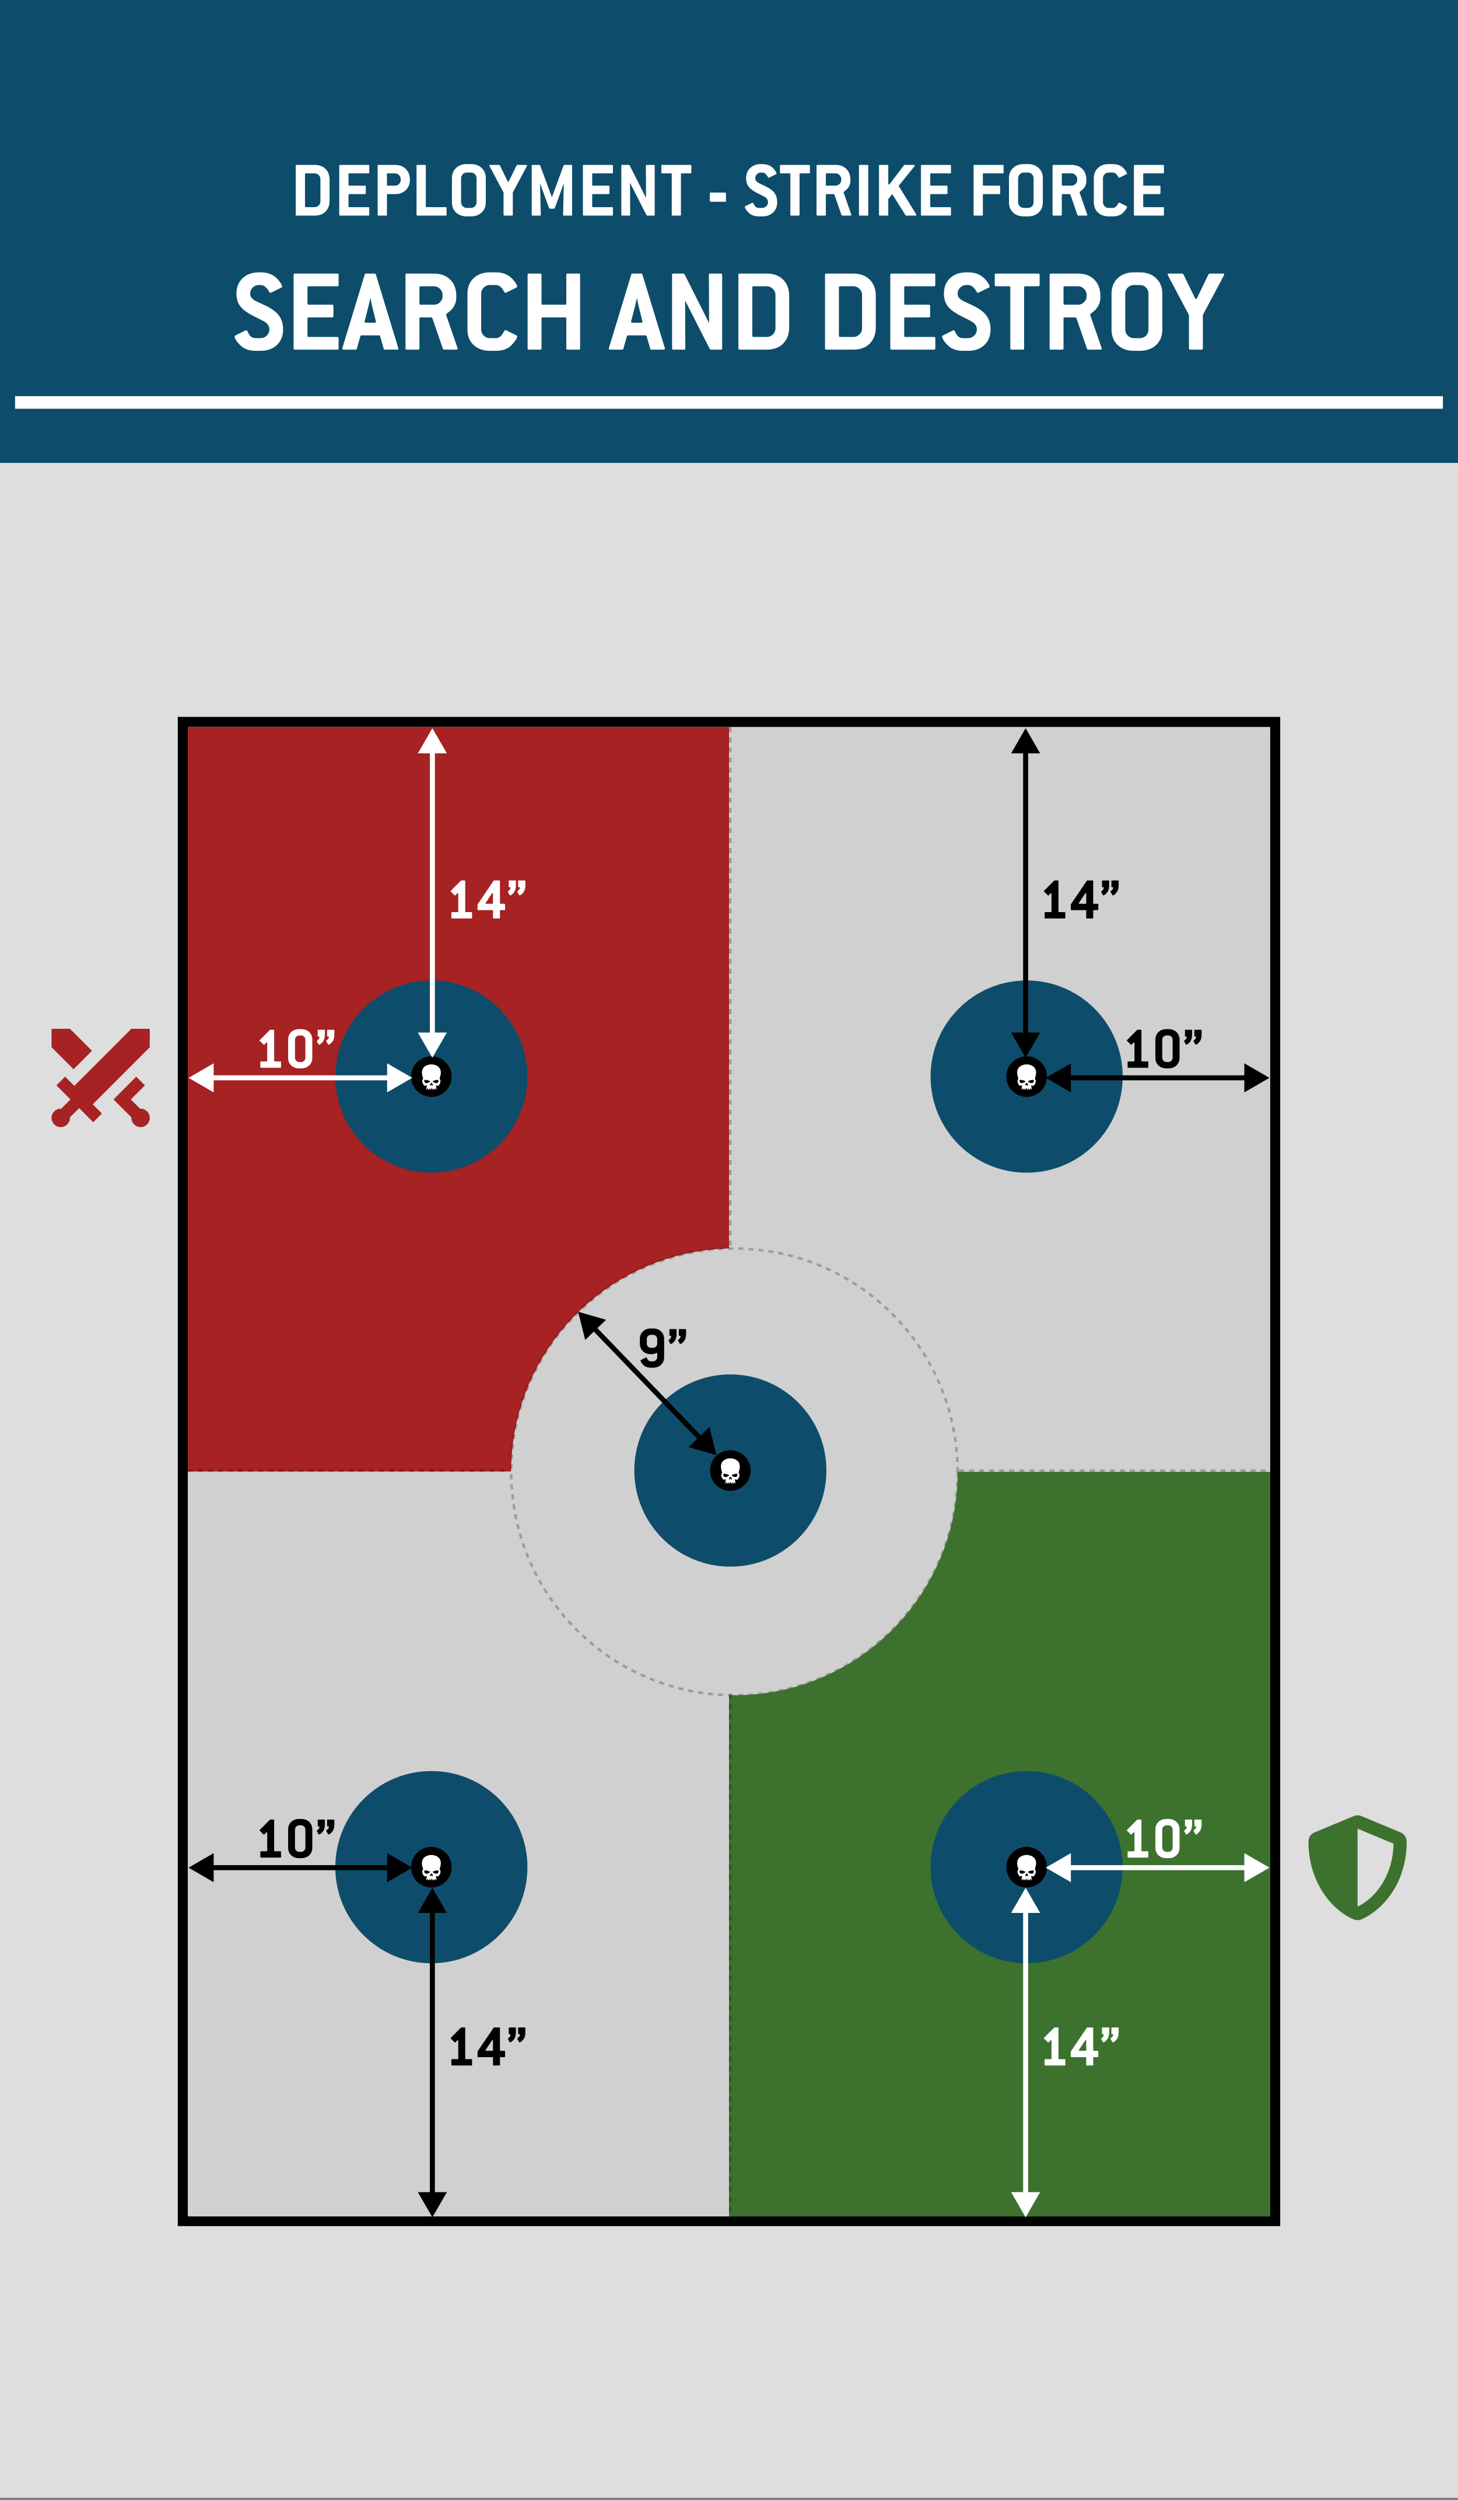 <svg width="580" height="994" viewBox="0 0 580 994" fill="none" xmlns="http://www.w3.org/2000/svg">
<rect x="0" y="0" width="580" height="994" fill="#808080" stroke="none"/>
<rect y="184" width="580" height="809" fill="#DEDEDE"/>
<g clip-path="url(#clip0_2092_4787)">
<rect width="580" height="184" fill="#0D4D6B"/>
<path d="M102.984 113.312C102.016 113.312 101.195 113.648 100.523 114.32C99.852 114.992 99.516 115.812 99.516 116.781C99.516 117.766 100.031 118.594 101.062 119.266C101.406 119.531 102.75 120.188 105.094 121.234C107.75 122.453 109.648 123.781 110.789 125.219C112.008 126.766 112.617 128.688 112.617 130.984C112.617 133.547 111.797 135.602 110.156 137.148C108.531 138.695 106.375 139.469 103.688 139.469H101.766C99.078 139.469 97 138.719 95.531 137.219C94.062 135.719 93.328 134.555 93.328 133.727C93.328 133.602 93.422 133.484 93.609 133.375L97.781 131.312C97.859 131.281 97.945 131.266 98.039 131.266C98.164 131.266 98.469 131.75 98.953 132.719C99.516 133.859 100.453 134.43 101.766 134.43H103.688C104.625 134.43 105.438 134.094 106.125 133.422C106.812 132.75 107.156 131.938 107.156 130.984C107.156 129.891 106.688 128.977 105.75 128.242C105.219 127.836 103.977 127.164 102.023 126.227C99.164 124.852 97.18 123.555 96.07 122.336C94.727 120.867 94.055 119.016 94.055 116.781C94.055 114.219 94.867 112.164 96.492 110.617C98.133 109.055 100.297 108.273 102.984 108.273H103.688C105.875 108.273 107.703 108.805 109.172 109.867C110 110.477 110.75 111.258 111.422 112.211C111.969 113.008 112.242 113.586 112.242 113.945C112.242 114.102 112.148 114.227 111.961 114.32L107.766 116.383C107.703 116.414 107.625 116.43 107.531 116.43C107.406 116.43 107.203 116.195 106.922 115.727C105.953 114.117 104.875 113.312 103.688 113.312H102.984ZM134.695 138.531C134.695 138.844 134.531 139 134.203 139H117.258C116.945 139 116.789 138.844 116.789 138.531V109.234C116.789 108.922 116.945 108.766 117.258 108.766H134.203C134.531 108.766 134.695 108.922 134.695 109.234V113.312C134.695 113.641 134.531 113.805 134.203 113.805H122.789C122.477 113.805 122.32 113.961 122.32 114.273V120.672C122.32 120.984 122.477 121.141 122.789 121.141H132.141C132.469 121.141 132.633 121.305 132.633 121.633V125.711C132.633 126.023 132.469 126.18 132.141 126.18H122.789C122.477 126.18 122.32 126.344 122.32 126.672V133.469C122.32 133.797 122.477 133.961 122.789 133.961H134.203C134.531 133.961 134.695 134.117 134.695 134.43V138.531ZM158.438 138.367C158.438 138.305 158.453 138.375 158.484 138.578C158.484 138.859 158.312 139 157.969 139H153.117C152.867 139 152.711 138.891 152.648 138.672L151.195 133.633C151.133 133.43 150.977 133.328 150.727 133.328H143.859C143.594 133.328 143.43 133.43 143.367 133.633L141.938 138.672C141.875 138.891 141.711 139 141.445 139H136.664C136.305 139 136.125 138.859 136.125 138.578C136.172 138.406 136.195 138.336 136.195 138.367L145.102 109.094C145.164 108.875 145.32 108.766 145.57 108.766H149.039C149.289 108.766 149.445 108.875 149.508 109.094L158.438 138.367ZM149.508 127.68L147.938 121.328C147.875 121.141 147.695 120.266 147.398 118.703H147.258C147.133 119.281 146.945 120.156 146.695 121.328L145.055 127.68C145.055 127.711 145.055 127.742 145.055 127.773C145.023 127.805 145.008 127.836 145.008 127.867C145.008 128.148 145.18 128.289 145.523 128.289H149.039C149.383 128.289 149.555 128.148 149.555 127.867C149.555 127.836 149.555 127.805 149.555 127.773C149.523 127.742 149.508 127.711 149.508 127.68ZM182.016 138.367C182.047 138.43 182.062 138.516 182.062 138.625C182.062 138.875 181.898 139 181.57 139H176.625C176.469 139 176.328 138.891 176.203 138.672L171.984 126.461L171.586 126.18H167.32C167.008 126.18 166.852 126.344 166.852 126.672V138.531C166.852 138.844 166.688 139 166.359 139H161.789C161.477 139 161.32 138.844 161.32 138.531V109.234C161.32 108.922 161.477 108.766 161.789 108.766H172.594C175.344 108.766 177.516 109.57 179.109 111.18C180.719 112.773 181.523 114.945 181.523 117.695V118.164C181.523 120.148 180.82 121.859 179.414 123.297C179.195 123.531 178.766 123.883 178.125 124.352C177.672 124.711 177.445 124.969 177.445 125.125V125.172L182.016 138.367ZM176.062 117.695V117.25C176.062 116.328 175.719 115.523 175.031 114.836C174.344 114.148 173.531 113.805 172.594 113.805H167.32C167.008 113.805 166.852 113.961 166.852 114.273V120.672C166.852 120.984 167.008 121.141 167.32 121.141H172.594C173.531 121.141 174.344 120.805 175.031 120.133C175.719 119.461 176.062 118.648 176.062 117.695ZM205.43 133.328C205.633 133.422 205.734 133.555 205.734 133.727C205.734 134.492 204.961 135.672 203.414 137.266C201.977 138.734 199.914 139.469 197.227 139.469H194.883C192.195 139.469 190.031 138.695 188.391 137.148C186.766 135.602 185.953 133.547 185.953 130.984V116.781C185.953 114.219 186.766 112.164 188.391 110.617C190.031 109.055 192.195 108.273 194.883 108.273H197.227C199.414 108.273 201.227 108.805 202.664 109.867C203.523 110.508 204.273 111.289 204.914 112.211C205.461 113.008 205.734 113.586 205.734 113.945C205.734 114.102 205.633 114.227 205.43 114.32L201.258 116.383C201.195 116.414 201.117 116.43 201.023 116.43C200.867 116.43 200.641 116.164 200.344 115.633C199.516 114.086 198.477 113.312 197.227 113.312H194.883C193.914 113.312 193.094 113.648 192.422 114.32C191.75 114.992 191.414 115.812 191.414 116.781V130.984C191.414 131.938 191.75 132.75 192.422 133.422C193.094 134.094 193.914 134.43 194.883 134.43H197.227C198.477 134.43 199.5 133.664 200.297 132.133C200.625 131.523 200.867 131.219 201.023 131.219C201.117 131.219 201.195 131.234 201.258 131.266L205.43 133.328ZM230.766 138.531C230.766 138.844 230.602 139 230.273 139H225.773C225.445 139 225.281 138.844 225.281 138.531V126.672C225.281 126.344 225.125 126.18 224.812 126.18H215.883C215.57 126.18 215.414 126.344 215.414 126.672V138.531C215.414 138.844 215.25 139 214.922 139H210.352C210.039 139 209.883 138.844 209.883 138.531V109.234C209.883 108.922 210.039 108.766 210.352 108.766H214.922C215.25 108.766 215.414 108.922 215.414 109.234V120.672C215.414 120.984 215.57 121.141 215.883 121.141H224.812C225.125 121.141 225.281 120.984 225.281 120.672V109.234C225.281 108.922 225.445 108.766 225.773 108.766H230.273C230.602 108.766 230.766 108.922 230.766 109.234V138.531ZM264.469 138.367C264.469 138.305 264.484 138.375 264.516 138.578C264.516 138.859 264.344 139 264 139H259.148C258.898 139 258.742 138.891 258.68 138.672L257.227 133.633C257.164 133.43 257.008 133.328 256.758 133.328H249.891C249.625 133.328 249.461 133.43 249.398 133.633L247.969 138.672C247.906 138.891 247.742 139 247.477 139H242.695C242.336 139 242.156 138.859 242.156 138.578C242.203 138.406 242.227 138.336 242.227 138.367L251.133 109.094C251.195 108.875 251.352 108.766 251.602 108.766H255.07C255.32 108.766 255.477 108.875 255.539 109.094L264.469 138.367ZM255.539 127.68L253.969 121.328C253.906 121.141 253.727 120.266 253.43 118.703H253.289C253.164 119.281 252.977 120.156 252.727 121.328L251.086 127.68C251.086 127.711 251.086 127.742 251.086 127.773C251.055 127.805 251.039 127.836 251.039 127.867C251.039 128.148 251.211 128.289 251.555 128.289H255.07C255.414 128.289 255.586 128.148 255.586 127.867C255.586 127.836 255.586 127.805 255.586 127.773C255.555 127.742 255.539 127.711 255.539 127.68ZM287.273 138.531C287.273 138.844 287.109 139 286.781 139H282.797L282.375 138.766L272.531 119.453L272.625 138.531C272.625 138.844 272.516 139 272.297 139H267.82C267.508 139 267.352 138.844 267.352 138.531V109.234C267.352 108.922 267.508 108.766 267.82 108.766H271.875L272.297 109L282.094 128.477L282 109.234C282 108.922 282.125 108.766 282.375 108.766H286.781C287.109 108.766 287.273 108.922 287.273 109.234V138.531ZM313.945 130.07C313.945 132.789 313.141 134.961 311.531 136.586C309.938 138.195 307.766 139 305.016 139H294.211C293.898 139 293.742 138.844 293.742 138.531V109.234C293.742 108.922 293.898 108.766 294.211 108.766H305.016C307.766 108.766 309.938 109.57 311.531 111.18C313.141 112.773 313.945 114.945 313.945 117.695V130.07ZM308.484 130.516V117.25C308.484 116.328 308.141 115.523 307.453 114.836C306.766 114.148 305.953 113.805 305.016 113.805H299.742C299.43 113.805 299.273 113.961 299.273 114.273V133.469C299.273 133.797 299.43 133.961 299.742 133.961H305.016C305.984 133.961 306.805 133.625 307.477 132.953C308.148 132.281 308.484 131.469 308.484 130.516ZM348.398 130.07C348.398 132.789 347.594 134.961 345.984 136.586C344.391 138.195 342.219 139 339.469 139H328.664C328.352 139 328.195 138.844 328.195 138.531V109.234C328.195 108.922 328.352 108.766 328.664 108.766H339.469C342.219 108.766 344.391 109.57 345.984 111.18C347.594 112.773 348.398 114.945 348.398 117.695V130.07ZM342.938 130.516V117.25C342.938 116.328 342.594 115.523 341.906 114.836C341.219 114.148 340.406 113.805 339.469 113.805H334.195C333.883 113.805 333.727 113.961 333.727 114.273V133.469C333.727 133.797 333.883 133.961 334.195 133.961H339.469C340.438 133.961 341.258 133.625 341.93 132.953C342.602 132.281 342.938 131.469 342.938 130.516ZM372.07 138.531C372.07 138.844 371.906 139 371.578 139H354.633C354.32 139 354.164 138.844 354.164 138.531V109.234C354.164 108.922 354.32 108.766 354.633 108.766H371.578C371.906 108.766 372.07 108.922 372.07 109.234V113.312C372.07 113.641 371.906 113.805 371.578 113.805H360.164C359.852 113.805 359.695 113.961 359.695 114.273V120.672C359.695 120.984 359.852 121.141 360.164 121.141H369.516C369.844 121.141 370.008 121.305 370.008 121.633V125.711C370.008 126.023 369.844 126.18 369.516 126.18H360.164C359.852 126.18 359.695 126.344 359.695 126.672V133.469C359.695 133.797 359.852 133.961 360.164 133.961H371.578C371.906 133.961 372.07 134.117 372.07 134.43V138.531ZM384.422 113.312C383.453 113.312 382.633 113.648 381.961 114.32C381.289 114.992 380.953 115.812 380.953 116.781C380.953 117.766 381.469 118.594 382.5 119.266C382.844 119.531 384.188 120.188 386.531 121.234C389.188 122.453 391.086 123.781 392.227 125.219C393.445 126.766 394.055 128.688 394.055 130.984C394.055 133.547 393.234 135.602 391.594 137.148C389.969 138.695 387.812 139.469 385.125 139.469H383.203C380.516 139.469 378.438 138.719 376.969 137.219C375.5 135.719 374.766 134.555 374.766 133.727C374.766 133.602 374.859 133.484 375.047 133.375L379.219 131.312C379.297 131.281 379.383 131.266 379.477 131.266C379.602 131.266 379.906 131.75 380.391 132.719C380.953 133.859 381.891 134.43 383.203 134.43H385.125C386.062 134.43 386.875 134.094 387.562 133.422C388.25 132.75 388.594 131.938 388.594 130.984C388.594 129.891 388.125 128.977 387.188 128.242C386.656 127.836 385.414 127.164 383.461 126.227C380.602 124.852 378.617 123.555 377.508 122.336C376.164 120.867 375.492 119.016 375.492 116.781C375.492 114.219 376.305 112.164 377.93 110.617C379.57 109.055 381.734 108.273 384.422 108.273H385.125C387.312 108.273 389.141 108.805 390.609 109.867C391.438 110.477 392.188 111.258 392.859 112.211C393.406 113.008 393.68 113.586 393.68 113.945C393.68 114.102 393.586 114.227 393.398 114.32L389.203 116.383C389.141 116.414 389.062 116.43 388.969 116.43C388.844 116.43 388.641 116.195 388.359 115.727C387.391 114.117 386.312 113.312 385.125 113.312H384.422ZM413.578 113.312C413.578 113.641 413.414 113.805 413.086 113.805H407.859C407.547 113.805 407.391 113.961 407.391 114.273V138.531C407.391 138.844 407.227 139 406.898 139H402.398C402.07 139 401.906 138.844 401.906 138.531V114.273C401.906 113.961 401.75 113.805 401.438 113.805H396.188C395.875 113.805 395.719 113.641 395.719 113.312V109.234C395.719 108.922 395.875 108.766 396.188 108.766H413.086C413.414 108.766 413.578 108.922 413.578 109.234V113.312ZM438.234 138.367C438.266 138.43 438.281 138.516 438.281 138.625C438.281 138.875 438.117 139 437.789 139H432.844C432.688 139 432.547 138.891 432.422 138.672L428.203 126.461L427.805 126.18H423.539C423.227 126.18 423.07 126.344 423.07 126.672V138.531C423.07 138.844 422.906 139 422.578 139H418.008C417.695 139 417.539 138.844 417.539 138.531V109.234C417.539 108.922 417.695 108.766 418.008 108.766H428.812C431.562 108.766 433.734 109.57 435.328 111.18C436.938 112.773 437.742 114.945 437.742 117.695V118.164C437.742 120.148 437.039 121.859 435.633 123.297C435.414 123.531 434.984 123.883 434.344 124.352C433.891 124.711 433.664 124.969 433.664 125.125V125.172L438.234 138.367ZM432.281 117.695V117.25C432.281 116.328 431.938 115.523 431.25 114.836C430.562 114.148 429.75 113.805 428.812 113.805H423.539C423.227 113.805 423.07 113.961 423.07 114.273V120.672C423.07 120.984 423.227 121.141 423.539 121.141H428.812C429.75 121.141 430.562 120.805 431.25 120.133C431.938 119.461 432.281 118.648 432.281 117.695ZM462.375 130.984C462.375 133.547 461.555 135.602 459.914 137.148C458.289 138.695 456.133 139.469 453.445 139.469H451.102C448.414 139.469 446.25 138.695 444.609 137.148C442.984 135.602 442.172 133.547 442.172 130.984V116.781C442.172 114.219 442.984 112.164 444.609 110.617C446.25 109.055 448.414 108.273 451.102 108.273H453.445C456.133 108.273 458.289 109.055 459.914 110.617C461.555 112.164 462.375 114.219 462.375 116.781V130.984ZM456.867 130.984V116.781C456.867 115.781 456.539 114.953 455.883 114.297C455.227 113.641 454.414 113.312 453.445 113.312H451.102C450.133 113.312 449.312 113.648 448.641 114.32C447.969 114.992 447.633 115.812 447.633 116.781V130.984C447.633 131.938 447.969 132.75 448.641 133.422C449.312 134.094 450.133 134.43 451.102 134.43H453.445C454.414 134.43 455.227 134.102 455.883 133.445C456.539 132.789 456.867 131.969 456.867 130.984ZM486.891 109.469L478.5 125.219V138.531C478.5 138.844 478.344 139 478.031 139H473.461C473.133 139 472.969 138.844 472.969 138.531V125.219L464.602 109.469C464.523 109.281 464.484 109.172 464.484 109.141C464.484 108.891 464.664 108.766 465.023 108.766H470.344L470.766 109.047L475.336 118.445C475.43 118.68 475.57 118.797 475.758 118.797C475.961 118.797 476.109 118.68 476.203 118.445L480.75 109.047L481.195 108.766H486.469C486.828 108.766 487.008 108.891 487.008 109.141C487.008 109.172 486.969 109.281 486.891 109.469Z" fill="white"/>
<line x1="6" y1="160.002" x2="574" y2="160.002" stroke="white" stroke-width="5"/>
<path d="M131.109 79.762C131.109 81.574 130.573 83.022 129.5 84.106C128.438 85.178 126.99 85.715 125.156 85.715H117.953C117.745 85.715 117.641 85.611 117.641 85.402V65.871C117.641 65.663 117.745 65.559 117.953 65.559H125.156C126.99 65.559 128.438 66.095 129.5 67.168C130.573 68.231 131.109 69.678 131.109 71.512V79.762ZM127.469 80.059V71.215C127.469 70.6 127.24 70.064 126.781 69.606C126.323 69.147 125.781 68.918 125.156 68.918H121.641C121.432 68.918 121.328 69.022 121.328 69.231V82.027C121.328 82.246 121.432 82.356 121.641 82.356H125.156C125.802 82.356 126.349 82.132 126.797 81.684C127.245 81.236 127.469 80.694 127.469 80.059ZM146.891 85.402C146.891 85.611 146.781 85.715 146.562 85.715H135.266C135.057 85.715 134.953 85.611 134.953 85.402V65.871C134.953 65.663 135.057 65.559 135.266 65.559H146.562C146.781 65.559 146.891 65.663 146.891 65.871V68.59C146.891 68.809 146.781 68.918 146.562 68.918H138.953C138.745 68.918 138.641 69.022 138.641 69.231V73.496C138.641 73.704 138.745 73.809 138.953 73.809H145.188C145.406 73.809 145.516 73.918 145.516 74.137V76.856C145.516 77.064 145.406 77.168 145.188 77.168H138.953C138.745 77.168 138.641 77.277 138.641 77.496V82.027C138.641 82.246 138.745 82.356 138.953 82.356H146.562C146.781 82.356 146.891 82.46 146.891 82.668V85.402ZM157.109 65.559C158.922 65.559 160.365 66.1 161.438 67.184C162.521 68.257 163.062 69.699 163.062 71.512C163.062 73.168 162.51 74.527 161.406 75.59C160.312 76.642 158.88 77.168 157.109 77.168H154.234C154.026 77.168 153.922 77.277 153.922 77.496V85.402C153.922 85.611 153.812 85.715 153.594 85.715H150.547C150.339 85.715 150.234 85.611 150.234 85.402V65.871C150.234 65.663 150.339 65.559 150.547 65.559H157.109ZM159.422 71.512V71.215C159.422 70.6 159.198 70.064 158.75 69.606C158.302 69.147 157.755 68.918 157.109 68.918H154.234C154.026 68.918 153.922 69.022 153.922 69.231V73.496C153.922 73.704 154.026 73.809 154.234 73.809H157.109C157.755 73.809 158.302 73.585 158.75 73.137C159.198 72.689 159.422 72.147 159.422 71.512ZM177.641 85.402C177.641 85.611 177.531 85.715 177.312 85.715H166.016C165.807 85.715 165.703 85.611 165.703 85.402V65.871C165.703 65.663 165.807 65.559 166.016 65.559H169.062C169.281 65.559 169.391 65.663 169.391 65.871V82.027C169.391 82.246 169.495 82.356 169.703 82.356H177.312C177.531 82.356 177.641 82.46 177.641 82.668V85.402ZM193.25 80.371C193.25 82.079 192.703 83.449 191.609 84.481C190.526 85.512 189.089 86.027 187.297 86.027H185.734C183.943 86.027 182.5 85.512 181.406 84.481C180.323 83.449 179.781 82.079 179.781 80.371V70.902C179.781 69.194 180.323 67.824 181.406 66.793C182.5 65.751 183.943 65.231 185.734 65.231H187.297C189.089 65.231 190.526 65.751 191.609 66.793C192.703 67.824 193.25 69.194 193.25 70.902V80.371ZM189.578 80.371V70.902C189.578 70.236 189.359 69.684 188.922 69.246C188.484 68.809 187.943 68.59 187.297 68.59H185.734C185.089 68.59 184.542 68.814 184.094 69.262C183.646 69.71 183.422 70.257 183.422 70.902V80.371C183.422 81.007 183.646 81.548 184.094 81.996C184.542 82.444 185.089 82.668 185.734 82.668H187.297C187.943 82.668 188.484 82.449 188.922 82.012C189.359 81.574 189.578 81.027 189.578 80.371ZM209.594 66.027L204 76.527V85.402C204 85.611 203.896 85.715 203.688 85.715H200.641C200.422 85.715 200.312 85.611 200.312 85.402V76.527L194.734 66.027C194.682 65.902 194.656 65.829 194.656 65.809C194.656 65.642 194.776 65.559 195.016 65.559H198.562L198.844 65.746L201.891 72.012C201.953 72.168 202.047 72.246 202.172 72.246C202.307 72.246 202.406 72.168 202.469 72.012L205.5 65.746L205.797 65.559H209.312C209.552 65.559 209.672 65.642 209.672 65.809C209.672 65.829 209.646 65.902 209.594 66.027ZM227.578 85.402C227.578 85.611 227.474 85.715 227.266 85.715H224.312C224.104 85.715 224 85.611 224 85.402L224.281 72.918L220.672 82.777C220.536 82.902 220.438 82.965 220.375 82.965H218.75C218.625 82.965 218.526 82.902 218.453 82.777L214.844 72.918L215.125 85.402C215.125 85.611 215.021 85.715 214.812 85.715H211.828C211.62 85.715 211.516 85.611 211.516 85.402V65.871C211.516 65.663 211.62 65.559 211.828 65.559H214.594C214.698 65.579 214.792 65.642 214.875 65.746L219.547 78.418L224.219 65.746C224.323 65.642 224.417 65.579 224.5 65.559H227.266C227.474 65.559 227.578 65.663 227.578 65.871V85.402ZM243.828 85.402C243.828 85.611 243.719 85.715 243.5 85.715H232.203C231.995 85.715 231.891 85.611 231.891 85.402V65.871C231.891 65.663 231.995 65.559 232.203 65.559H243.5C243.719 65.559 243.828 65.663 243.828 65.871V68.59C243.828 68.809 243.719 68.918 243.5 68.918H235.891C235.682 68.918 235.578 69.022 235.578 69.231V73.496C235.578 73.704 235.682 73.809 235.891 73.809H242.125C242.344 73.809 242.453 73.918 242.453 74.137V76.856C242.453 77.064 242.344 77.168 242.125 77.168H235.891C235.682 77.168 235.578 77.277 235.578 77.496V82.027C235.578 82.246 235.682 82.356 235.891 82.356H243.5C243.719 82.356 243.828 82.46 243.828 82.668V85.402ZM260.453 85.402C260.453 85.611 260.344 85.715 260.125 85.715H257.469L257.188 85.559L250.625 72.684L250.688 85.402C250.688 85.611 250.615 85.715 250.469 85.715H247.484C247.276 85.715 247.172 85.611 247.172 85.402V65.871C247.172 65.663 247.276 65.559 247.484 65.559H250.188L250.469 65.715L257 78.699L256.938 65.871C256.938 65.663 257.021 65.559 257.188 65.559H260.125C260.344 65.559 260.453 65.663 260.453 65.871V85.402ZM275 68.59C275 68.809 274.891 68.918 274.672 68.918H271.188C270.979 68.918 270.875 69.022 270.875 69.231V85.402C270.875 85.611 270.766 85.715 270.547 85.715H267.547C267.328 85.715 267.219 85.611 267.219 85.402V69.231C267.219 69.022 267.115 68.918 266.906 68.918H263.406C263.198 68.918 263.094 68.809 263.094 68.59V65.871C263.094 65.663 263.198 65.559 263.406 65.559H274.672C274.891 65.559 275 65.663 275 65.871V68.59ZM288.797 79.887C288.797 80.106 288.688 80.215 288.469 80.215H282.703C282.495 80.215 282.391 80.106 282.391 79.887V76.887C282.391 76.668 282.495 76.559 282.703 76.559H288.469C288.688 76.559 288.797 76.668 288.797 76.887V79.887ZM302.75 68.59C302.104 68.59 301.557 68.814 301.109 69.262C300.661 69.71 300.438 70.257 300.438 70.902C300.438 71.559 300.781 72.111 301.469 72.559C301.698 72.736 302.594 73.173 304.156 73.871C305.927 74.684 307.193 75.569 307.953 76.527C308.766 77.559 309.172 78.84 309.172 80.371C309.172 82.079 308.625 83.449 307.531 84.481C306.448 85.512 305.01 86.027 303.219 86.027H301.938C300.146 86.027 298.76 85.527 297.781 84.527C296.802 83.527 296.312 82.751 296.312 82.199C296.312 82.116 296.375 82.038 296.5 81.965L299.281 80.59C299.333 80.569 299.391 80.559 299.453 80.559C299.536 80.559 299.74 80.882 300.062 81.527C300.438 82.288 301.062 82.668 301.938 82.668H303.219C303.844 82.668 304.385 82.444 304.844 81.996C305.302 81.548 305.531 81.007 305.531 80.371C305.531 79.642 305.219 79.033 304.594 78.543C304.24 78.272 303.411 77.824 302.109 77.199C300.203 76.283 298.88 75.418 298.141 74.606C297.245 73.626 296.797 72.392 296.797 70.902C296.797 69.194 297.339 67.824 298.422 66.793C299.516 65.751 300.958 65.231 302.75 65.231H303.219C304.677 65.231 305.896 65.585 306.875 66.293C307.427 66.699 307.927 67.22 308.375 67.856C308.74 68.387 308.922 68.772 308.922 69.012C308.922 69.116 308.859 69.199 308.734 69.262L305.938 70.637C305.896 70.658 305.844 70.668 305.781 70.668C305.698 70.668 305.562 70.512 305.375 70.199C304.729 69.126 304.01 68.59 303.219 68.59H302.75ZM322.188 68.59C322.188 68.809 322.078 68.918 321.859 68.918H318.375C318.167 68.918 318.062 69.022 318.062 69.231V85.402C318.062 85.611 317.953 85.715 317.734 85.715H314.734C314.516 85.715 314.406 85.611 314.406 85.402V69.231C314.406 69.022 314.302 68.918 314.094 68.918H310.594C310.385 68.918 310.281 68.809 310.281 68.59V65.871C310.281 65.663 310.385 65.559 310.594 65.559H321.859C322.078 65.559 322.188 65.663 322.188 65.871V68.59ZM338.625 85.293C338.646 85.335 338.656 85.392 338.656 85.465C338.656 85.632 338.547 85.715 338.328 85.715H335.031C334.927 85.715 334.833 85.642 334.75 85.496L331.938 77.356L331.672 77.168H328.828C328.62 77.168 328.516 77.277 328.516 77.496V85.402C328.516 85.611 328.406 85.715 328.188 85.715H325.141C324.932 85.715 324.828 85.611 324.828 85.402V65.871C324.828 65.663 324.932 65.559 325.141 65.559H332.344C334.177 65.559 335.625 66.095 336.688 67.168C337.76 68.231 338.297 69.678 338.297 71.512V71.824C338.297 73.147 337.828 74.288 336.891 75.246C336.745 75.402 336.458 75.637 336.031 75.949C335.729 76.189 335.578 76.361 335.578 76.465V76.496L338.625 85.293ZM334.656 71.512V71.215C334.656 70.6 334.427 70.064 333.969 69.606C333.51 69.147 332.969 68.918 332.344 68.918H328.828C328.62 68.918 328.516 69.022 328.516 69.231V73.496C328.516 73.704 328.62 73.809 328.828 73.809H332.344C332.969 73.809 333.51 73.585 333.969 73.137C334.427 72.689 334.656 72.147 334.656 71.512ZM345.391 85.402C345.391 85.611 345.281 85.715 345.062 85.715H342.016C341.807 85.715 341.703 85.611 341.703 85.402V65.871C341.703 65.663 341.807 65.559 342.016 65.559H345.062C345.281 65.559 345.391 65.663 345.391 65.871V85.402ZM364.484 85.231C364.526 85.314 364.547 85.392 364.547 85.465C364.547 85.632 364.432 85.715 364.203 85.715H360.453L360.203 85.559L355.172 77.527C355.089 77.392 355.005 77.324 354.922 77.324C354.797 77.324 354.698 77.371 354.625 77.465L353.359 79.152V85.402C353.359 85.611 353.25 85.715 353.031 85.715H349.984C349.776 85.715 349.672 85.611 349.672 85.402V65.871C349.672 65.663 349.776 65.559 349.984 65.559H353.031C353.25 65.559 353.359 65.663 353.359 65.871V72.981C353.359 73.231 353.453 73.356 353.641 73.356C353.724 73.356 353.818 73.293 353.922 73.168L359.625 65.684L359.875 65.559H363.562C363.792 65.559 363.906 65.642 363.906 65.809C363.906 65.871 363.875 65.96 363.812 66.074L357.609 73.746C357.568 73.829 357.547 73.882 357.547 73.902C357.547 73.944 357.568 74.012 357.609 74.106L364.484 85.231ZM378.297 85.402C378.297 85.611 378.188 85.715 377.969 85.715H366.672C366.464 85.715 366.359 85.611 366.359 85.402V65.871C366.359 65.663 366.464 65.559 366.672 65.559H377.969C378.188 65.559 378.297 65.663 378.297 65.871V68.59C378.297 68.809 378.188 68.918 377.969 68.918H370.359C370.151 68.918 370.047 69.022 370.047 69.231V73.496C370.047 73.704 370.151 73.809 370.359 73.809H376.594C376.812 73.809 376.922 73.918 376.922 74.137V76.856C376.922 77.064 376.812 77.168 376.594 77.168H370.359C370.151 77.168 370.047 77.277 370.047 77.496V82.027C370.047 82.246 370.151 82.356 370.359 82.356H377.969C378.188 82.356 378.297 82.46 378.297 82.668V85.402ZM399.234 68.59C399.234 68.809 399.125 68.918 398.906 68.918H391.297C391.089 68.918 390.984 69.022 390.984 69.231V73.496C390.984 73.704 391.089 73.809 391.297 73.809H397.531C397.75 73.809 397.859 73.918 397.859 74.137V76.856C397.859 77.064 397.75 77.168 397.531 77.168H391.297C391.089 77.168 390.984 77.277 390.984 77.496V85.402C390.984 85.611 390.875 85.715 390.656 85.715H387.609C387.401 85.715 387.297 85.611 387.297 85.402V65.871C387.297 65.663 387.401 65.559 387.609 65.559H398.906C399.125 65.559 399.234 65.663 399.234 65.871V68.59ZM414.844 80.371C414.844 82.079 414.297 83.449 413.203 84.481C412.12 85.512 410.682 86.027 408.891 86.027H407.328C405.536 86.027 404.094 85.512 403 84.481C401.917 83.449 401.375 82.079 401.375 80.371V70.902C401.375 69.194 401.917 67.824 403 66.793C404.094 65.751 405.536 65.231 407.328 65.231H408.891C410.682 65.231 412.12 65.751 413.203 66.793C414.297 67.824 414.844 69.194 414.844 70.902V80.371ZM411.172 80.371V70.902C411.172 70.236 410.953 69.684 410.516 69.246C410.078 68.809 409.536 68.59 408.891 68.59H407.328C406.682 68.59 406.135 68.814 405.688 69.262C405.24 69.71 405.016 70.257 405.016 70.902V80.371C405.016 81.007 405.24 81.548 405.688 81.996C406.135 82.444 406.682 82.668 407.328 82.668H408.891C409.536 82.668 410.078 82.449 410.516 82.012C410.953 81.574 411.172 81.027 411.172 80.371ZM432.5 85.293C432.521 85.335 432.531 85.392 432.531 85.465C432.531 85.632 432.422 85.715 432.203 85.715H428.906C428.802 85.715 428.708 85.642 428.625 85.496L425.812 77.356L425.547 77.168H422.703C422.495 77.168 422.391 77.277 422.391 77.496V85.402C422.391 85.611 422.281 85.715 422.062 85.715H419.016C418.807 85.715 418.703 85.611 418.703 85.402V65.871C418.703 65.663 418.807 65.559 419.016 65.559H426.219C428.052 65.559 429.5 66.095 430.562 67.168C431.635 68.231 432.172 69.678 432.172 71.512V71.824C432.172 73.147 431.703 74.288 430.766 75.246C430.62 75.402 430.333 75.637 429.906 75.949C429.604 76.189 429.453 76.361 429.453 76.465V76.496L432.5 85.293ZM428.531 71.512V71.215C428.531 70.6 428.302 70.064 427.844 69.606C427.385 69.147 426.844 68.918 426.219 68.918H422.703C422.495 68.918 422.391 69.022 422.391 69.231V73.496C422.391 73.704 422.495 73.809 422.703 73.809H426.219C426.844 73.809 427.385 73.585 427.844 73.137C428.302 72.689 428.531 72.147 428.531 71.512ZM448.109 81.934C448.245 81.996 448.312 82.085 448.312 82.199C448.312 82.71 447.797 83.496 446.766 84.559C445.807 85.538 444.432 86.027 442.641 86.027H441.078C439.286 86.027 437.844 85.512 436.75 84.481C435.667 83.449 435.125 82.079 435.125 80.371V70.902C435.125 69.194 435.667 67.824 436.75 66.793C437.844 65.751 439.286 65.231 441.078 65.231H442.641C444.099 65.231 445.307 65.585 446.266 66.293C446.839 66.72 447.339 67.241 447.766 67.856C448.13 68.387 448.312 68.772 448.312 69.012C448.312 69.116 448.245 69.199 448.109 69.262L445.328 70.637C445.286 70.658 445.234 70.668 445.172 70.668C445.068 70.668 444.917 70.491 444.719 70.137C444.167 69.106 443.474 68.59 442.641 68.59H441.078C440.432 68.59 439.885 68.814 439.438 69.262C438.99 69.71 438.766 70.257 438.766 70.902V80.371C438.766 81.007 438.99 81.548 439.438 81.996C439.885 82.444 440.432 82.668 441.078 82.668H442.641C443.474 82.668 444.156 82.158 444.688 81.137C444.906 80.731 445.068 80.527 445.172 80.527C445.234 80.527 445.286 80.538 445.328 80.559L448.109 81.934ZM463.016 85.402C463.016 85.611 462.906 85.715 462.688 85.715H451.391C451.182 85.715 451.078 85.611 451.078 85.402V65.871C451.078 65.663 451.182 65.559 451.391 65.559H462.688C462.906 65.559 463.016 65.663 463.016 65.871V68.59C463.016 68.809 462.906 68.918 462.688 68.918H455.078C454.87 68.918 454.766 69.022 454.766 69.231V73.496C454.766 73.704 454.87 73.809 455.078 73.809H461.312C461.531 73.809 461.641 73.918 461.641 74.137V76.856C461.641 77.064 461.531 77.168 461.312 77.168H455.078C454.87 77.168 454.766 77.277 454.766 77.496V82.027C454.766 82.246 454.87 82.356 455.078 82.356H462.688C462.906 82.356 463.016 82.46 463.016 82.668V85.402Z" fill="white"/>
</g>
<rect x="72.727" y="287" width="434.545" height="596" stroke="black" stroke-width="4"/>
<rect x="74.727" y="289.154" width="430.545" height="592" fill="#D0D0D0"/>
<path d="M290 496.38C242.002 497.522 203.435 536.747 203.353 585H74.727V289H290V496.38Z" fill="#A72222"/>
<circle cx="292.153" cy="585.154" r="88.8" fill="#D0D0D0" stroke="black" stroke-opacity="0.25" stroke-dasharray="2 2"/>
<path d="M505.273 881.154H290V673.928C290.715 673.945 291.433 673.954 292.153 673.954C340.813 673.954 380.331 634.816 380.945 586.302L380.953 585.154H505.273V881.154Z" fill="#3C722E"/>
<circle cx="171.6" cy="428.004" r="38.211" fill="#0D4D6B"/>
<ellipse cx="171.6" cy="428.004" rx="8.073" ry="8.073" fill="black"/>
<path d="M171.793 423.164C172.627 423.202 174.552 423.492 175.205 425.348C175.758 426.93 174.709 428.717 174.927 428.96C175.781 429.923 174.621 431.457 174.459 431.584C174.172 431.81 173.263 431.349 173.407 431.588C173.512 431.768 173.614 433.11 173.616 433.139H173.332L173.195 432.661L172.953 432.657L172.908 433.136H172.416L172.372 432.678L172.208 432.654L172.183 433.132H171.791L171.77 432.641H171.445L171.424 433.132H171.025L171.001 432.654L170.837 432.678L170.792 433.136H170.3L170.256 432.657L170.013 432.661L169.876 433.139H169.593C169.595 433.109 169.693 431.768 169.801 431.588C169.945 431.349 169.036 431.813 168.749 431.584C168.587 431.459 167.424 429.926 168.281 428.96C168.496 428.721 167.44 426.933 167.997 425.348C168.646 423.492 170.573 423.202 171.404 423.164C171.404 423.164 171.472 423.16 171.595 423.16H171.602C171.717 423.16 171.788 423.164 171.793 423.164ZM171.637 430.453C171.566 430.491 171.504 430.532 171.459 430.576C171.101 430.925 171.09 431.4 171.104 431.636C171.104 431.666 171.145 431.68 171.166 431.656C171.213 431.595 171.281 431.523 171.374 431.458C171.469 431.39 171.565 431.345 171.637 431.317C171.709 431.345 171.804 431.386 171.9 431.458C171.989 431.523 172.06 431.595 172.108 431.656C172.128 431.68 172.166 431.67 172.169 431.636C172.183 431.403 172.176 430.921 171.814 430.576C171.766 430.532 171.709 430.491 171.637 430.453ZM169.128 429.281C168.886 429.367 168.81 429.507 168.79 429.548C168.657 429.825 168.831 430.268 169.289 430.552C169.299 430.559 169.313 430.562 169.327 430.565C169.535 430.593 170.054 430.637 170.581 430.347C170.799 430.227 170.96 430.084 171.073 429.961C171.114 429.913 171.1 429.841 171.045 429.811C170.823 429.698 170.547 429.579 170.222 429.479C169.822 429.357 169.46 429.302 169.169 429.274C169.156 429.274 169.142 429.278 169.128 429.281ZM174.049 429.277C173.759 429.305 173.396 429.359 172.997 429.482C172.672 429.578 172.399 429.698 172.173 429.814C172.119 429.842 172.105 429.913 172.146 429.961C172.259 430.081 172.42 430.228 172.638 430.348C173.161 430.638 173.68 430.594 173.892 430.566C173.906 430.563 173.916 430.559 173.929 430.553C174.391 430.273 174.565 429.828 174.428 429.551C174.407 429.509 174.329 429.369 174.09 429.284C174.077 429.277 174.063 429.274 174.049 429.277Z" fill="white"/>
<circle cx="408.4" cy="742.303" r="38.211" fill="#0D4D6B"/>
<ellipse cx="408.4" cy="742.303" rx="8.073" ry="8.073" fill="black"/>
<path d="M408.593 737.463C409.427 737.5 411.352 737.791 412.005 739.646C412.558 741.229 411.508 743.016 411.727 743.259C412.581 744.222 411.421 745.756 411.259 745.883C410.972 746.108 410.063 745.647 410.207 745.887C410.311 746.066 410.414 747.409 410.416 747.438H410.131L409.995 746.96L409.753 746.956L409.708 747.435H409.215L409.172 746.977L409.007 746.953L408.983 747.431H408.59L408.57 746.939H408.245L408.224 747.431H407.825L407.801 746.953L407.637 746.977L407.592 747.435H407.1L407.056 746.956L406.813 746.96L406.676 747.438H406.393C406.395 747.408 406.493 746.067 406.601 745.887C406.745 745.647 405.836 746.112 405.548 745.883C405.387 745.758 404.224 744.225 405.081 743.259C405.296 743.02 404.24 741.232 404.797 739.646C405.446 737.791 407.373 737.501 408.204 737.463C408.204 737.463 408.272 737.459 408.395 737.459H408.402C408.517 737.459 408.588 737.463 408.593 737.463ZM408.437 744.752C408.365 744.789 408.304 744.831 408.259 744.875C407.901 745.224 407.89 745.699 407.904 745.935C407.904 745.965 407.945 745.979 407.965 745.955C408.013 745.894 408.081 745.822 408.173 745.757C408.269 745.688 408.365 745.644 408.437 745.616C408.509 745.644 408.604 745.685 408.7 745.757C408.789 745.822 408.86 745.894 408.908 745.955C408.928 745.979 408.966 745.969 408.969 745.935C408.983 745.702 408.976 745.22 408.614 744.875C408.566 744.831 408.509 744.789 408.437 744.752ZM405.928 743.58C405.686 743.666 405.61 743.806 405.589 743.847C405.457 744.123 405.631 744.567 406.089 744.851C406.099 744.857 406.113 744.861 406.127 744.864C406.335 744.892 406.854 744.936 407.38 744.646C407.599 744.526 407.76 744.383 407.873 744.26C407.914 744.212 407.9 744.14 407.845 744.109C407.623 743.997 407.347 743.877 407.022 743.778C406.622 743.655 406.26 743.601 405.969 743.573C405.956 743.573 405.942 743.577 405.928 743.58ZM410.849 743.576C410.559 743.604 410.196 743.658 409.797 743.781C409.472 743.877 409.199 743.997 408.973 744.113C408.919 744.141 408.905 744.212 408.946 744.26C409.059 744.379 409.219 744.527 409.438 744.646C409.961 744.937 410.48 744.893 410.692 744.865C410.705 744.862 410.716 744.858 410.729 744.852C411.19 744.571 411.365 744.126 411.228 743.85C411.207 743.808 411.129 743.668 410.89 743.583C410.877 743.576 410.863 743.573 410.849 743.576Z" fill="white"/>
<circle cx="290.538" cy="584.615" r="38.211" fill="#0D4D6B"/>
<ellipse cx="290.538" cy="584.616" rx="8.073" ry="8.073" fill="black"/>
<path d="M290.732 579.775C291.565 579.813 293.49 580.103 294.143 581.959C294.696 583.541 293.647 585.329 293.865 585.571C294.719 586.535 293.559 588.068 293.398 588.195C293.111 588.421 292.201 587.96 292.345 588.199C292.45 588.379 292.552 589.722 292.554 589.75H292.27L292.133 589.272L291.891 589.269L291.846 589.747H291.354L291.31 589.289L291.146 589.266L291.121 589.743H290.729L290.708 589.252H290.383L290.362 589.743H289.963L289.94 589.266L289.776 589.289L289.731 589.747H289.238L289.194 589.269L288.951 589.272L288.815 589.75H288.531C288.534 589.72 288.631 588.379 288.739 588.199C288.883 587.96 287.974 588.424 287.687 588.195C287.525 588.07 286.362 586.538 287.219 585.571C287.434 585.332 286.378 583.545 286.935 581.959C287.584 580.104 289.511 579.813 290.342 579.775C290.342 579.775 290.411 579.771 290.533 579.771H290.54C290.655 579.771 290.726 579.775 290.732 579.775ZM290.575 587.064C290.504 587.102 290.442 587.143 290.398 587.188C290.039 587.536 290.028 588.011 290.042 588.247C290.042 588.278 290.083 588.291 290.104 588.268C290.151 588.206 290.219 588.134 290.312 588.069C290.407 588.001 290.504 587.956 290.575 587.929C290.647 587.956 290.742 587.998 290.838 588.069C290.927 588.134 290.998 588.206 291.046 588.268C291.066 588.291 291.104 588.281 291.108 588.247C291.121 588.015 291.114 587.533 290.752 587.188C290.704 587.143 290.647 587.102 290.575 587.064ZM288.067 585.893C287.824 585.978 287.748 586.118 287.728 586.159C287.595 586.436 287.769 586.88 288.227 587.163C288.237 587.17 288.251 587.173 288.265 587.177C288.473 587.204 288.993 587.248 289.519 586.958C289.737 586.838 289.898 586.695 290.011 586.572C290.052 586.524 290.038 586.453 289.984 586.422C289.762 586.309 289.485 586.19 289.16 586.091C288.761 585.968 288.398 585.913 288.108 585.886C288.094 585.886 288.08 585.889 288.067 585.893ZM292.987 585.889C292.697 585.916 292.335 585.971 291.935 586.094C291.61 586.189 291.337 586.31 291.111 586.426C291.057 586.453 291.043 586.524 291.084 586.572C291.197 586.692 291.358 586.839 291.576 586.959C292.099 587.249 292.618 587.205 292.83 587.178C292.844 587.174 292.854 587.171 292.867 587.164C293.329 586.884 293.503 586.439 293.366 586.162C293.346 586.121 293.267 585.981 293.028 585.896C293.015 585.889 293.001 585.885 292.987 585.889Z" fill="white"/>
<circle cx="171.6" cy="742.303" r="38.211" fill="#0D4D6B"/>
<ellipse cx="171.6" cy="742.303" rx="8.073" ry="8.073" fill="black"/>
<path d="M171.793 737.463C172.627 737.5 174.552 737.791 175.205 739.646C175.758 741.229 174.709 743.016 174.927 743.259C175.781 744.222 174.621 745.756 174.459 745.883C174.172 746.108 173.263 745.647 173.407 745.887C173.512 746.066 173.614 747.409 173.616 747.438H173.332L173.195 746.96L172.953 746.956L172.908 747.435H172.416L172.372 746.977L172.208 746.953L172.183 747.431H171.791L171.77 746.939H171.445L171.424 747.431H171.025L171.001 746.953L170.837 746.977L170.792 747.435H170.3L170.256 746.956L170.013 746.96L169.876 747.438H169.593C169.595 747.408 169.693 746.067 169.801 745.887C169.945 745.647 169.036 746.112 168.749 745.883C168.587 745.758 167.424 744.225 168.281 743.259C168.496 743.02 167.44 741.232 167.997 739.646C168.646 737.791 170.573 737.501 171.404 737.463C171.404 737.463 171.472 737.459 171.595 737.459H171.602C171.717 737.459 171.788 737.463 171.793 737.463ZM171.637 744.752C171.566 744.789 171.504 744.831 171.459 744.875C171.101 745.224 171.09 745.699 171.104 745.935C171.104 745.965 171.145 745.979 171.166 745.955C171.213 745.894 171.281 745.822 171.374 745.757C171.469 745.688 171.565 745.644 171.637 745.616C171.709 745.644 171.804 745.685 171.9 745.757C171.989 745.822 172.06 745.894 172.108 745.955C172.128 745.979 172.166 745.969 172.169 745.935C172.183 745.702 172.176 745.22 171.814 744.875C171.766 744.831 171.709 744.789 171.637 744.752ZM169.128 743.58C168.886 743.666 168.81 743.806 168.79 743.847C168.657 744.123 168.831 744.567 169.289 744.851C169.299 744.857 169.313 744.861 169.327 744.864C169.535 744.892 170.054 744.936 170.581 744.646C170.799 744.526 170.96 744.383 171.073 744.26C171.114 744.212 171.1 744.14 171.045 744.109C170.823 743.997 170.547 743.877 170.222 743.778C169.822 743.655 169.46 743.601 169.169 743.573C169.156 743.573 169.142 743.577 169.128 743.58ZM174.049 743.576C173.759 743.604 173.396 743.658 172.997 743.781C172.672 743.877 172.399 743.997 172.173 744.113C172.119 744.141 172.105 744.212 172.146 744.26C172.259 744.379 172.42 744.527 172.638 744.646C173.161 744.937 173.68 744.893 173.892 744.865C173.906 744.862 173.916 744.858 173.929 744.852C174.391 744.571 174.565 744.126 174.428 743.85C174.407 743.808 174.329 743.668 174.09 743.583C174.077 743.576 174.063 743.573 174.049 743.576Z" fill="white"/>
<circle cx="408.4" cy="428.004" r="38.211" fill="#0D4D6B"/>
<ellipse cx="408.4" cy="428.004" rx="8.073" ry="8.073" fill="black"/>
<path d="M408.593 423.164C409.427 423.202 411.352 423.492 412.005 425.348C412.558 426.93 411.508 428.717 411.727 428.96C412.581 429.923 411.421 431.457 411.259 431.584C410.972 431.81 410.063 431.349 410.207 431.588C410.311 431.768 410.414 433.11 410.416 433.139H410.131L409.995 432.661L409.753 432.657L409.708 433.136H409.215L409.172 432.678L409.007 432.654L408.983 433.132H408.59L408.57 432.641H408.245L408.224 433.132H407.825L407.801 432.654L407.637 432.678L407.592 433.136H407.1L407.056 432.657L406.813 432.661L406.676 433.139H406.393C406.395 433.109 406.493 431.768 406.601 431.588C406.745 431.349 405.836 431.813 405.548 431.584C405.387 431.459 404.224 429.926 405.081 428.96C405.296 428.721 404.24 426.933 404.797 425.348C405.446 423.492 407.373 423.202 408.204 423.164C408.204 423.164 408.272 423.16 408.395 423.16H408.402C408.517 423.16 408.588 423.164 408.593 423.164ZM408.437 430.453C408.365 430.491 408.304 430.532 408.259 430.576C407.901 430.925 407.89 431.4 407.904 431.636C407.904 431.666 407.945 431.68 407.965 431.656C408.013 431.595 408.081 431.523 408.173 431.458C408.269 431.39 408.365 431.345 408.437 431.317C408.509 431.345 408.604 431.386 408.7 431.458C408.789 431.523 408.86 431.595 408.908 431.656C408.928 431.68 408.966 431.67 408.969 431.636C408.983 431.403 408.976 430.921 408.614 430.576C408.566 430.532 408.509 430.491 408.437 430.453ZM405.928 429.281C405.686 429.367 405.61 429.507 405.589 429.548C405.457 429.825 405.631 430.268 406.089 430.552C406.099 430.559 406.113 430.562 406.127 430.565C406.335 430.593 406.854 430.637 407.38 430.347C407.599 430.227 407.76 430.084 407.873 429.961C407.914 429.913 407.9 429.841 407.845 429.811C407.623 429.698 407.347 429.579 407.022 429.479C406.622 429.357 406.26 429.302 405.969 429.274C405.956 429.274 405.942 429.278 405.928 429.281ZM410.849 429.277C410.559 429.305 410.196 429.359 409.797 429.482C409.472 429.578 409.199 429.698 408.973 429.814C408.919 429.842 408.905 429.913 408.946 429.961C409.059 430.081 409.219 430.228 409.438 430.348C409.961 430.638 410.48 430.594 410.692 430.566C410.705 430.563 410.716 430.559 410.729 430.553C411.19 430.273 411.365 429.828 411.228 429.551C411.207 429.509 411.129 429.369 410.89 429.284C410.877 429.277 410.863 429.274 410.849 429.277Z" fill="white"/>
<line x1="290.5" y1="289.154" x2="290.5" y2="496.892" stroke="black" stroke-opacity="0.25" stroke-dasharray="2 2"/>
<line x1="290.5" y1="673.416" x2="290.5" y2="881.154" stroke="black" stroke-opacity="0.25" stroke-dasharray="2 2"/>
<line x1="74.727" y1="584.654" x2="202.815" y2="584.654" stroke="black" stroke-opacity="0.25" stroke-dasharray="2 2"/>
<line x1="381.491" y1="584.654" x2="505.273" y2="584.654" stroke="black" stroke-opacity="0.25" stroke-dasharray="2 2"/>
<path d="M408 289.5L402.226 299.5L413.774 299.5L408 289.5ZM408 420.5L413.773 410.5L402.226 410.5L408 420.5ZM408 298.5L407 298.5L407 411.5L408 411.5L409 411.5L409 298.5L408 298.5Z" fill="black"/>
<path d="M423.793 364.908C423.793 365.064 423.715 365.143 423.559 365.143H415.801C415.645 365.143 415.566 365.064 415.566 364.908V362.857C415.566 362.701 415.645 362.623 415.801 362.623H418.062C418.219 362.623 418.297 362.541 418.297 362.377V355.346C418.297 355.174 418.227 355.088 418.086 355.088C418.016 355.088 417.949 355.119 417.887 355.182L417.172 355.932C417.109 355.994 417.055 356.025 417.008 356.025C416.953 356.025 416.895 355.994 416.832 355.932L415.344 354.467C415.281 354.396 415.25 354.338 415.25 354.291C415.25 354.244 415.281 354.189 415.344 354.127L419.352 350.096L419.527 350.025H420.816C420.98 350.025 421.062 350.104 421.062 350.26V362.377C421.062 362.541 421.141 362.623 421.297 362.623H423.559C423.715 362.623 423.793 362.701 423.793 362.857V364.908ZM436.918 361.592C436.918 361.748 436.836 361.826 436.672 361.826H435.113C434.957 361.826 434.879 361.908 434.879 362.072V364.908C434.879 365.064 434.797 365.143 434.633 365.143H432.359C432.195 365.143 432.113 365.064 432.113 364.908V362.072C432.113 361.908 432.035 361.826 431.879 361.826H426.207C426.051 361.826 425.973 361.748 425.973 361.592V359.553L432.43 350.025H434.633C434.797 350.025 434.879 350.104 434.879 350.26V359.072C434.879 359.229 434.957 359.307 435.113 359.307H436.672C436.836 359.307 436.918 359.389 436.918 359.553V361.592ZM432.113 359.072V355.346C432.113 355.158 432.043 355.064 431.902 355.064C431.824 355.064 431.75 355.111 431.68 355.205L429.207 358.932C429.16 359.01 429.137 359.072 429.137 359.119C429.137 359.244 429.227 359.307 429.406 359.307H431.879C432.035 359.307 432.113 359.229 432.113 359.072ZM445.004 351.924C445.004 353.213 444.715 354.193 444.137 354.865C443.527 355.592 443.031 355.955 442.648 355.955C442.586 355.955 442.531 355.904 442.484 355.803L441.816 354.584C441.777 354.521 441.758 354.482 441.758 354.467C441.758 354.396 441.816 354.322 441.934 354.244C442.527 353.799 442.824 353.377 442.824 352.979C442.824 352.799 442.742 352.709 442.578 352.709H442.367C442.203 352.709 442.121 352.631 442.121 352.475V350.26C442.121 350.104 442.203 350.025 442.367 350.025H444.758C444.922 350.025 445.004 350.104 445.004 350.26V351.924ZM441.23 351.924C441.23 353.213 440.93 354.209 440.328 354.912C439.734 355.607 439.246 355.955 438.863 355.955C438.793 355.955 438.734 355.904 438.688 355.803L438.066 354.607C438.035 354.545 438.02 354.498 438.02 354.467C438.02 354.451 438.191 354.295 438.535 353.998C438.879 353.701 439.051 353.361 439.051 352.979C439.051 352.799 438.973 352.709 438.816 352.709H438.617C438.461 352.709 438.383 352.631 438.383 352.475V350.26C438.383 350.104 438.461 350.025 438.617 350.025H440.996C441.152 350.025 441.23 350.104 441.23 350.26V351.924Z" fill="black"/>
<path d="M172 289.5L166.226 299.5L177.774 299.5L172 289.5ZM172 420.5L177.773 410.5L166.226 410.5L172 420.5ZM172 298.5L171 298.5L171 411.5L172 411.5L173 411.5L173 298.5L172 298.5Z" fill="white"/>
<path d="M187.793 364.908C187.793 365.064 187.715 365.143 187.559 365.143L179.801 365.143C179.645 365.143 179.566 365.064 179.566 364.908L179.566 362.857C179.566 362.701 179.645 362.623 179.801 362.623L182.063 362.623C182.219 362.623 182.297 362.541 182.297 362.377L182.297 355.346C182.297 355.174 182.227 355.088 182.086 355.088C182.016 355.088 181.949 355.119 181.887 355.182L181.172 355.932C181.109 355.994 181.055 356.025 181.008 356.025C180.953 356.025 180.895 355.994 180.832 355.932L179.344 354.467C179.281 354.396 179.25 354.338 179.25 354.291C179.25 354.244 179.281 354.189 179.344 354.127L183.352 350.096L183.527 350.025L184.816 350.025C184.98 350.025 185.063 350.104 185.063 350.26L185.063 362.377C185.063 362.541 185.141 362.623 185.297 362.623L187.559 362.623C187.715 362.623 187.793 362.701 187.793 362.857L187.793 364.908ZM200.918 361.592C200.918 361.748 200.836 361.826 200.672 361.826L199.113 361.826C198.957 361.826 198.879 361.908 198.879 362.072L198.879 364.908C198.879 365.064 198.797 365.143 198.633 365.143L196.359 365.143C196.195 365.143 196.113 365.064 196.113 364.908L196.113 362.072C196.113 361.908 196.035 361.826 195.879 361.826L190.207 361.826C190.051 361.826 189.973 361.748 189.973 361.592L189.973 359.553L196.43 350.025L198.633 350.025C198.797 350.025 198.879 350.104 198.879 350.26L198.879 359.072C198.879 359.229 198.957 359.307 199.113 359.307L200.672 359.307C200.836 359.307 200.918 359.389 200.918 359.553L200.918 361.592ZM196.113 359.072L196.113 355.346C196.113 355.158 196.043 355.064 195.902 355.064C195.824 355.064 195.75 355.111 195.68 355.205L193.207 358.932C193.16 359.01 193.137 359.072 193.137 359.119C193.137 359.244 193.227 359.307 193.406 359.307L195.879 359.307C196.035 359.307 196.113 359.229 196.113 359.072ZM209.004 351.924C209.004 353.213 208.715 354.193 208.137 354.865C207.527 355.592 207.031 355.955 206.648 355.955C206.586 355.955 206.531 355.904 206.484 355.803L205.816 354.584C205.777 354.521 205.758 354.482 205.758 354.467C205.758 354.396 205.816 354.322 205.934 354.244C206.527 353.799 206.824 353.377 206.824 352.979C206.824 352.799 206.742 352.709 206.578 352.709L206.367 352.709C206.203 352.709 206.121 352.631 206.121 352.475L206.121 350.26C206.121 350.104 206.203 350.025 206.367 350.025L208.758 350.025C208.922 350.025 209.004 350.104 209.004 350.26L209.004 351.924ZM205.23 351.924C205.23 353.213 204.93 354.209 204.328 354.912C203.734 355.607 203.246 355.955 202.863 355.955C202.793 355.955 202.734 355.904 202.688 355.803L202.066 354.607C202.035 354.545 202.02 354.498 202.02 354.467C202.02 354.451 202.191 354.295 202.535 353.998C202.879 353.701 203.051 353.361 203.051 352.979C203.051 352.799 202.973 352.709 202.816 352.709L202.617 352.709C202.461 352.709 202.383 352.631 202.383 352.475L202.383 350.26C202.383 350.104 202.461 350.025 202.617 350.025L204.996 350.025C205.152 350.025 205.23 350.104 205.23 350.26L205.23 351.924Z" fill="white"/>
<path d="M408 750.5L402.226 760.5L413.774 760.5L408 750.5ZM408 881.5L413.773 871.5L402.226 871.5L408 881.5ZM408 759.5L407 759.5L407 872.5L408 872.5L409 872.5L409 759.5L408 759.5Z" fill="white"/>
<path d="M423.793 820.908C423.793 821.064 423.715 821.143 423.559 821.143H415.801C415.645 821.143 415.566 821.064 415.566 820.908V818.857C415.566 818.701 415.645 818.623 415.801 818.623H418.062C418.219 818.623 418.297 818.541 418.297 818.377V811.346C418.297 811.174 418.227 811.088 418.086 811.088C418.016 811.088 417.949 811.119 417.887 811.182L417.172 811.932C417.109 811.994 417.055 812.025 417.008 812.025C416.953 812.025 416.895 811.994 416.832 811.932L415.344 810.467C415.281 810.396 415.25 810.338 415.25 810.291C415.25 810.244 415.281 810.189 415.344 810.127L419.352 806.096L419.527 806.025H420.816C420.98 806.025 421.062 806.104 421.062 806.26V818.377C421.062 818.541 421.141 818.623 421.297 818.623H423.559C423.715 818.623 423.793 818.701 423.793 818.857V820.908ZM436.918 817.592C436.918 817.748 436.836 817.826 436.672 817.826H435.113C434.957 817.826 434.879 817.908 434.879 818.072V820.908C434.879 821.064 434.797 821.143 434.633 821.143H432.359C432.195 821.143 432.113 821.064 432.113 820.908V818.072C432.113 817.908 432.035 817.826 431.879 817.826H426.207C426.051 817.826 425.973 817.748 425.973 817.592V815.553L432.43 806.025H434.633C434.797 806.025 434.879 806.104 434.879 806.26V815.072C434.879 815.229 434.957 815.307 435.113 815.307H436.672C436.836 815.307 436.918 815.389 436.918 815.553V817.592ZM432.113 815.072V811.346C432.113 811.158 432.043 811.064 431.902 811.064C431.824 811.064 431.75 811.111 431.68 811.205L429.207 814.932C429.16 815.01 429.137 815.072 429.137 815.119C429.137 815.244 429.227 815.307 429.406 815.307H431.879C432.035 815.307 432.113 815.229 432.113 815.072ZM445.004 807.924C445.004 809.213 444.715 810.193 444.137 810.865C443.527 811.592 443.031 811.955 442.648 811.955C442.586 811.955 442.531 811.904 442.484 811.803L441.816 810.584C441.777 810.521 441.758 810.482 441.758 810.467C441.758 810.396 441.816 810.322 441.934 810.244C442.527 809.799 442.824 809.377 442.824 808.979C442.824 808.799 442.742 808.709 442.578 808.709H442.367C442.203 808.709 442.121 808.631 442.121 808.475V806.26C442.121 806.104 442.203 806.025 442.367 806.025H444.758C444.922 806.025 445.004 806.104 445.004 806.26V807.924ZM441.23 807.924C441.23 809.213 440.93 810.209 440.328 810.912C439.734 811.607 439.246 811.955 438.863 811.955C438.793 811.955 438.734 811.904 438.688 811.803L438.066 810.607C438.035 810.545 438.02 810.498 438.02 810.467C438.02 810.451 438.191 810.295 438.535 809.998C438.879 809.701 439.051 809.361 439.051 808.979C439.051 808.799 438.973 808.709 438.816 808.709H438.617C438.461 808.709 438.383 808.631 438.383 808.475V806.26C438.383 806.104 438.461 806.025 438.617 806.025H440.996C441.152 806.025 441.23 806.104 441.23 806.26V807.924Z" fill="white"/>
<path d="M172 750.5L166.226 760.5L177.774 760.5L172 750.5ZM172 881.5L177.773 871.5L166.226 871.5L172 881.5ZM172 759.5L171 759.5L171 872.5L172 872.5L173 872.5L173 759.5L172 759.5Z" fill="black"/>
<path d="M187.793 820.908C187.793 821.064 187.715 821.143 187.559 821.143H179.801C179.645 821.143 179.566 821.064 179.566 820.908V818.857C179.566 818.701 179.645 818.623 179.801 818.623H182.062C182.219 818.623 182.297 818.541 182.297 818.377V811.346C182.297 811.174 182.227 811.088 182.086 811.088C182.016 811.088 181.949 811.119 181.887 811.182L181.172 811.932C181.109 811.994 181.055 812.025 181.008 812.025C180.953 812.025 180.895 811.994 180.832 811.932L179.344 810.467C179.281 810.396 179.25 810.338 179.25 810.291C179.25 810.244 179.281 810.189 179.344 810.127L183.352 806.096L183.527 806.025H184.816C184.98 806.025 185.062 806.104 185.062 806.26V818.377C185.062 818.541 185.141 818.623 185.297 818.623H187.559C187.715 818.623 187.793 818.701 187.793 818.857V820.908ZM200.918 817.592C200.918 817.748 200.836 817.826 200.672 817.826H199.113C198.957 817.826 198.879 817.908 198.879 818.072V820.908C198.879 821.064 198.797 821.143 198.633 821.143H196.359C196.195 821.143 196.113 821.064 196.113 820.908V818.072C196.113 817.908 196.035 817.826 195.879 817.826H190.207C190.051 817.826 189.973 817.748 189.973 817.592V815.553L196.43 806.025H198.633C198.797 806.025 198.879 806.104 198.879 806.26V815.072C198.879 815.229 198.957 815.307 199.113 815.307H200.672C200.836 815.307 200.918 815.389 200.918 815.553V817.592ZM196.113 815.072V811.346C196.113 811.158 196.043 811.064 195.902 811.064C195.824 811.064 195.75 811.111 195.68 811.205L193.207 814.932C193.16 815.01 193.137 815.072 193.137 815.119C193.137 815.244 193.227 815.307 193.406 815.307H195.879C196.035 815.307 196.113 815.229 196.113 815.072ZM209.004 807.924C209.004 809.213 208.715 810.193 208.137 810.865C207.527 811.592 207.031 811.955 206.648 811.955C206.586 811.955 206.531 811.904 206.484 811.803L205.816 810.584C205.777 810.521 205.758 810.482 205.758 810.467C205.758 810.396 205.816 810.322 205.934 810.244C206.527 809.799 206.824 809.377 206.824 808.979C206.824 808.799 206.742 808.709 206.578 808.709H206.367C206.203 808.709 206.121 808.631 206.121 808.475V806.26C206.121 806.104 206.203 806.025 206.367 806.025H208.758C208.922 806.025 209.004 806.104 209.004 806.26V807.924ZM205.23 807.924C205.23 809.213 204.93 810.209 204.328 810.912C203.734 811.607 203.246 811.955 202.863 811.955C202.793 811.955 202.734 811.904 202.688 811.803L202.066 810.607C202.035 810.545 202.02 810.498 202.02 810.467C202.02 810.451 202.191 810.295 202.535 809.998C202.879 809.701 203.051 809.361 203.051 808.979C203.051 808.799 202.973 808.709 202.816 808.709H202.617C202.461 808.709 202.383 808.631 202.383 808.475V806.26C202.383 806.104 202.461 806.025 202.617 806.025H204.996C205.152 806.025 205.23 806.104 205.23 806.26V807.924Z" fill="black"/>
<path d="M416 742.5L426 748.274V736.726L416 742.5ZM505 742.5L495 736.726V748.274L505 742.5ZM425 742.5V743.5H496V742.5V741.5H425V742.5Z" fill="white"/>
<path d="M456.793 738.266C456.793 738.422 456.715 738.5 456.559 738.5H448.801C448.645 738.5 448.566 738.422 448.566 738.266V736.215C448.566 736.059 448.645 735.98 448.801 735.98H451.062C451.219 735.98 451.297 735.898 451.297 735.734V728.703C451.297 728.531 451.227 728.445 451.086 728.445C451.016 728.445 450.949 728.477 450.887 728.539L450.172 729.289C450.109 729.352 450.055 729.383 450.008 729.383C449.953 729.383 449.895 729.352 449.832 729.289L448.344 727.824C448.281 727.754 448.25 727.695 448.25 727.648C448.25 727.602 448.281 727.547 448.344 727.484L452.352 723.453L452.527 723.383H453.816C453.98 723.383 454.062 723.461 454.062 723.617V735.734C454.062 735.898 454.141 735.98 454.297 735.98H456.559C456.715 735.98 456.793 736.059 456.793 736.215V738.266ZM469.238 734.492C469.238 735.758 468.828 736.781 468.008 737.562C467.195 738.344 466.117 738.734 464.773 738.734H464.082C462.738 738.734 461.656 738.348 460.836 737.574C460.023 736.801 459.617 735.773 459.617 734.492V727.391C459.617 726.109 460.023 725.082 460.836 724.309C461.656 723.527 462.738 723.137 464.082 723.137H464.773C466.117 723.137 467.195 723.527 468.008 724.309C468.828 725.082 469.238 726.109 469.238 727.391V734.492ZM466.484 734.492V727.391C466.484 726.891 466.32 726.477 465.992 726.148C465.664 725.82 465.258 725.656 464.773 725.656H464.082C463.598 725.656 463.188 725.824 462.852 726.16C462.516 726.496 462.348 726.906 462.348 727.391V734.492C462.348 734.969 462.516 735.375 462.852 735.711C463.188 736.047 463.598 736.215 464.082 736.215H464.773C465.258 736.215 465.664 736.051 465.992 735.723C466.32 735.395 466.484 734.984 466.484 734.492ZM478.004 725.281C478.004 726.57 477.715 727.551 477.137 728.223C476.527 728.949 476.031 729.312 475.648 729.312C475.586 729.312 475.531 729.262 475.484 729.16L474.816 727.941C474.777 727.879 474.758 727.84 474.758 727.824C474.758 727.754 474.816 727.68 474.934 727.602C475.527 727.156 475.824 726.734 475.824 726.336C475.824 726.156 475.742 726.066 475.578 726.066H475.367C475.203 726.066 475.121 725.988 475.121 725.832V723.617C475.121 723.461 475.203 723.383 475.367 723.383H477.758C477.922 723.383 478.004 723.461 478.004 723.617V725.281ZM474.23 725.281C474.23 726.57 473.93 727.566 473.328 728.27C472.734 728.965 472.246 729.312 471.863 729.312C471.793 729.312 471.734 729.262 471.688 729.16L471.066 727.965C471.035 727.902 471.02 727.855 471.02 727.824C471.02 727.809 471.191 727.652 471.535 727.355C471.879 727.059 472.051 726.719 472.051 726.336C472.051 726.156 471.973 726.066 471.816 726.066H471.617C471.461 726.066 471.383 725.988 471.383 725.832V723.617C471.383 723.461 471.461 723.383 471.617 723.383H473.996C474.152 723.383 474.23 723.461 474.23 723.617V725.281Z" fill="white"/>
<path d="M75 428.5L85 434.274L85 422.726L75 428.5ZM164 428.5L154 422.727L154 434.274L164 428.5ZM84 428.5L84 429.5L155 429.5L155 428.5L155 427.5L84 427.5L84 428.5Z" fill="white"/>
<path d="M111.793 424.266C111.793 424.422 111.715 424.5 111.559 424.5H103.801C103.645 424.5 103.566 424.422 103.566 424.266V422.215C103.566 422.059 103.645 421.98 103.801 421.98H106.062C106.219 421.98 106.297 421.898 106.297 421.734V414.703C106.297 414.531 106.227 414.445 106.086 414.445C106.016 414.445 105.949 414.477 105.887 414.539L105.172 415.289C105.109 415.352 105.055 415.383 105.008 415.383C104.953 415.383 104.895 415.352 104.832 415.289L103.344 413.824C103.281 413.754 103.25 413.695 103.25 413.648C103.25 413.602 103.281 413.547 103.344 413.484L107.352 409.453L107.527 409.383H108.816C108.98 409.383 109.062 409.461 109.062 409.617V421.734C109.062 421.898 109.141 421.98 109.297 421.98H111.559C111.715 421.98 111.793 422.059 111.793 422.215V424.266ZM124.238 420.492C124.238 421.758 123.828 422.781 123.008 423.562C122.195 424.344 121.117 424.734 119.773 424.734H119.082C117.738 424.734 116.656 424.348 115.836 423.574C115.023 422.801 114.617 421.773 114.617 420.492V413.391C114.617 412.109 115.023 411.082 115.836 410.309C116.656 409.527 117.738 409.137 119.082 409.137H119.773C121.117 409.137 122.195 409.527 123.008 410.309C123.828 411.082 124.238 412.109 124.238 413.391V420.492ZM121.484 420.492V413.391C121.484 412.891 121.32 412.477 120.992 412.148C120.664 411.82 120.258 411.656 119.773 411.656H119.082C118.598 411.656 118.188 411.824 117.852 412.16C117.516 412.496 117.348 412.906 117.348 413.391V420.492C117.348 420.969 117.516 421.375 117.852 421.711C118.188 422.047 118.598 422.215 119.082 422.215H119.773C120.258 422.215 120.664 422.051 120.992 421.723C121.32 421.395 121.484 420.984 121.484 420.492ZM133.004 411.281C133.004 412.57 132.715 413.551 132.137 414.223C131.527 414.949 131.031 415.312 130.648 415.312C130.586 415.312 130.531 415.262 130.484 415.16L129.816 413.941C129.777 413.879 129.758 413.84 129.758 413.824C129.758 413.754 129.816 413.68 129.934 413.602C130.527 413.156 130.824 412.734 130.824 412.336C130.824 412.156 130.742 412.066 130.578 412.066H130.367C130.203 412.066 130.121 411.988 130.121 411.832V409.617C130.121 409.461 130.203 409.383 130.367 409.383H132.758C132.922 409.383 133.004 409.461 133.004 409.617V411.281ZM129.23 411.281C129.23 412.57 128.93 413.566 128.328 414.27C127.734 414.965 127.246 415.312 126.863 415.312C126.793 415.312 126.734 415.262 126.688 415.16L126.066 413.965C126.035 413.902 126.02 413.855 126.02 413.824C126.02 413.809 126.191 413.652 126.535 413.355C126.879 413.059 127.051 412.719 127.051 412.336C127.051 412.156 126.973 412.066 126.816 412.066H126.617C126.461 412.066 126.383 411.988 126.383 411.832V409.617C126.383 409.461 126.461 409.383 126.617 409.383H128.996C129.152 409.383 129.23 409.461 129.23 409.617V411.281Z" fill="white"/>
<path d="M230 521.5L232.789 532.705L241.098 524.687L230 521.5ZM285 578.5L282.211 567.295L273.902 575.313L285 578.5ZM236.249 527.977L235.53 528.671L278.031 572.718L278.751 572.023L279.47 571.329L236.969 527.282L236.249 527.977Z" fill="black"/>
<path d="M264.203 539.492C264.203 540.773 263.793 541.801 262.973 542.574C262.16 543.348 261.074 543.734 259.715 543.734H259C257.656 543.734 256.621 543.363 255.895 542.621C255.168 541.879 254.805 541.293 254.805 540.863C254.805 540.801 254.852 540.742 254.945 540.688L257.008 539.656C257.039 539.641 257.078 539.633 257.125 539.633C257.188 539.633 257.352 539.898 257.617 540.43C257.883 540.953 258.344 541.215 259 541.215H259.715C260.199 541.215 260.609 541.047 260.945 540.711C261.281 540.375 261.449 539.969 261.449 539.492V538.121C261.449 537.949 261.391 537.863 261.273 537.863C261.227 537.863 261.008 537.945 260.617 538.109C260.227 538.266 259.855 538.344 259.504 538.344H258.777C257.551 538.344 256.535 537.949 255.73 537.16C254.934 536.363 254.535 535.348 254.535 534.113V532.391C254.535 531.109 254.941 530.082 255.754 529.309C256.574 528.527 257.656 528.137 259 528.137H259.715C261.074 528.137 262.16 528.527 262.973 529.309C263.793 530.082 264.203 531.109 264.203 532.391V539.492ZM261.449 534.113V532.391C261.449 531.906 261.281 531.496 260.945 531.16C260.609 530.824 260.199 530.656 259.715 530.656H259C258.516 530.656 258.109 530.82 257.781 531.148C257.461 531.477 257.301 531.891 257.301 532.391V534.113C257.301 534.613 257.457 535.023 257.77 535.344C258.09 535.664 258.5 535.824 259 535.824H259.715C260.215 535.824 260.629 535.66 260.957 535.332C261.285 535.004 261.449 534.598 261.449 534.113ZM272.922 530.281C272.922 531.57 272.633 532.551 272.055 533.223C271.445 533.949 270.949 534.312 270.566 534.312C270.504 534.312 270.449 534.262 270.402 534.16L269.734 532.941C269.695 532.879 269.676 532.84 269.676 532.824C269.676 532.754 269.734 532.68 269.852 532.602C270.445 532.156 270.742 531.734 270.742 531.336C270.742 531.156 270.66 531.066 270.496 531.066H270.285C270.121 531.066 270.039 530.988 270.039 530.832V528.617C270.039 528.461 270.121 528.383 270.285 528.383H272.676C272.84 528.383 272.922 528.461 272.922 528.617V530.281ZM269.148 530.281C269.148 531.57 268.848 532.566 268.246 533.27C267.652 533.965 267.164 534.312 266.781 534.312C266.711 534.312 266.652 534.262 266.605 534.16L265.984 532.965C265.953 532.902 265.938 532.855 265.938 532.824C265.938 532.809 266.109 532.652 266.453 532.355C266.797 532.059 266.969 531.719 266.969 531.336C266.969 531.156 266.891 531.066 266.734 531.066H266.535C266.379 531.066 266.301 530.988 266.301 530.832V528.617C266.301 528.461 266.379 528.383 266.535 528.383H268.914C269.07 528.383 269.148 528.461 269.148 528.617V530.281Z" fill="black"/>
<path d="M75 742.5L85 748.274L85 736.726L75 742.5ZM164 742.5L154 736.727L154 748.274L164 742.5ZM84 742.5L84 743.5L155 743.5L155 742.5L155 741.5L84 741.5L84 742.5Z" fill="black"/>
<path d="M111.793 738.266C111.793 738.422 111.715 738.5 111.559 738.5H103.801C103.645 738.5 103.566 738.422 103.566 738.266V736.215C103.566 736.059 103.645 735.98 103.801 735.98H106.062C106.219 735.98 106.297 735.898 106.297 735.734V728.703C106.297 728.531 106.227 728.445 106.086 728.445C106.016 728.445 105.949 728.477 105.887 728.539L105.172 729.289C105.109 729.352 105.055 729.383 105.008 729.383C104.953 729.383 104.895 729.352 104.832 729.289L103.344 727.824C103.281 727.754 103.25 727.695 103.25 727.648C103.25 727.602 103.281 727.547 103.344 727.484L107.352 723.453L107.527 723.383H108.816C108.98 723.383 109.062 723.461 109.062 723.617V735.734C109.062 735.898 109.141 735.98 109.297 735.98H111.559C111.715 735.98 111.793 736.059 111.793 736.215V738.266ZM124.238 734.492C124.238 735.758 123.828 736.781 123.008 737.562C122.195 738.344 121.117 738.734 119.773 738.734H119.082C117.738 738.734 116.656 738.348 115.836 737.574C115.023 736.801 114.617 735.773 114.617 734.492V727.391C114.617 726.109 115.023 725.082 115.836 724.309C116.656 723.527 117.738 723.137 119.082 723.137H119.773C121.117 723.137 122.195 723.527 123.008 724.309C123.828 725.082 124.238 726.109 124.238 727.391V734.492ZM121.484 734.492V727.391C121.484 726.891 121.32 726.477 120.992 726.148C120.664 725.82 120.258 725.656 119.773 725.656H119.082C118.598 725.656 118.188 725.824 117.852 726.16C117.516 726.496 117.348 726.906 117.348 727.391V734.492C117.348 734.969 117.516 735.375 117.852 735.711C118.188 736.047 118.598 736.215 119.082 736.215H119.773C120.258 736.215 120.664 736.051 120.992 735.723C121.32 735.395 121.484 734.984 121.484 734.492ZM133.004 725.281C133.004 726.57 132.715 727.551 132.137 728.223C131.527 728.949 131.031 729.312 130.648 729.312C130.586 729.312 130.531 729.262 130.484 729.16L129.816 727.941C129.777 727.879 129.758 727.84 129.758 727.824C129.758 727.754 129.816 727.68 129.934 727.602C130.527 727.156 130.824 726.734 130.824 726.336C130.824 726.156 130.742 726.066 130.578 726.066H130.367C130.203 726.066 130.121 725.988 130.121 725.832V723.617C130.121 723.461 130.203 723.383 130.367 723.383H132.758C132.922 723.383 133.004 723.461 133.004 723.617V725.281ZM129.23 725.281C129.23 726.57 128.93 727.566 128.328 728.27C127.734 728.965 127.246 729.312 126.863 729.312C126.793 729.312 126.734 729.262 126.688 729.16L126.066 727.965C126.035 727.902 126.02 727.855 126.02 727.824C126.02 727.809 126.191 727.652 126.535 727.355C126.879 727.059 127.051 726.719 127.051 726.336C127.051 726.156 126.973 726.066 126.816 726.066H126.617C126.461 726.066 126.383 725.988 126.383 725.832V723.617C126.383 723.461 126.461 723.383 126.617 723.383H128.996C129.152 723.383 129.23 723.461 129.23 723.617V725.281Z" fill="black"/>
<path d="M416 428.5L426 434.274V422.726L416 428.5ZM505 428.5L495 422.726V434.274L505 428.5ZM425 428.5V429.5H496V428.5V427.5H425V428.5Z" fill="black"/>
<path d="M456.793 424.266C456.793 424.422 456.715 424.5 456.559 424.5H448.801C448.645 424.5 448.566 424.422 448.566 424.266V422.215C448.566 422.059 448.645 421.98 448.801 421.98H451.062C451.219 421.98 451.297 421.898 451.297 421.734V414.703C451.297 414.531 451.227 414.445 451.086 414.445C451.016 414.445 450.949 414.477 450.887 414.539L450.172 415.289C450.109 415.352 450.055 415.383 450.008 415.383C449.953 415.383 449.895 415.352 449.832 415.289L448.344 413.824C448.281 413.754 448.25 413.695 448.25 413.648C448.25 413.602 448.281 413.547 448.344 413.484L452.352 409.453L452.527 409.383H453.816C453.98 409.383 454.062 409.461 454.062 409.617V421.734C454.062 421.898 454.141 421.98 454.297 421.98H456.559C456.715 421.98 456.793 422.059 456.793 422.215V424.266ZM469.238 420.492C469.238 421.758 468.828 422.781 468.008 423.562C467.195 424.344 466.117 424.734 464.773 424.734H464.082C462.738 424.734 461.656 424.348 460.836 423.574C460.023 422.801 459.617 421.773 459.617 420.492V413.391C459.617 412.109 460.023 411.082 460.836 410.309C461.656 409.527 462.738 409.137 464.082 409.137H464.773C466.117 409.137 467.195 409.527 468.008 410.309C468.828 411.082 469.238 412.109 469.238 413.391V420.492ZM466.484 420.492V413.391C466.484 412.891 466.32 412.477 465.992 412.148C465.664 411.82 465.258 411.656 464.773 411.656H464.082C463.598 411.656 463.188 411.824 462.852 412.16C462.516 412.496 462.348 412.906 462.348 413.391V420.492C462.348 420.969 462.516 421.375 462.852 421.711C463.188 422.047 463.598 422.215 464.082 422.215H464.773C465.258 422.215 465.664 422.051 465.992 421.723C466.32 421.395 466.484 420.984 466.484 420.492ZM478.004 411.281C478.004 412.57 477.715 413.551 477.137 414.223C476.527 414.949 476.031 415.312 475.648 415.312C475.586 415.312 475.531 415.262 475.484 415.16L474.816 413.941C474.777 413.879 474.758 413.84 474.758 413.824C474.758 413.754 474.816 413.68 474.934 413.602C475.527 413.156 475.824 412.734 475.824 412.336C475.824 412.156 475.742 412.066 475.578 412.066H475.367C475.203 412.066 475.121 411.988 475.121 411.832V409.617C475.121 409.461 475.203 409.383 475.367 409.383H477.758C477.922 409.383 478.004 409.461 478.004 409.617V411.281ZM474.23 411.281C474.23 412.57 473.93 413.566 473.328 414.27C472.734 414.965 472.246 415.312 471.863 415.312C471.793 415.312 471.734 415.262 471.688 415.16L471.066 413.965C471.035 413.902 471.02 413.855 471.02 413.824C471.02 413.809 471.191 413.652 471.535 413.355C471.879 413.059 472.051 412.719 472.051 412.336C472.051 412.156 471.973 412.066 471.816 412.066H471.617C471.461 412.066 471.383 411.988 471.383 411.832V409.617C471.383 409.461 471.461 409.383 471.617 409.383H473.996C474.152 409.383 474.23 409.461 474.23 409.617V411.281Z" fill="black"/>
<path d="M557.181 728.5L541.548 721.987C541.071 721.789 540.561 721.688 540.045 721.688C539.53 721.688 539.019 721.789 538.543 721.987L522.91 728.5C521.453 729.103 520.5 730.528 520.5 732.107C520.5 748.27 529.823 759.441 538.535 763.072C539.496 763.471 540.579 763.471 541.539 763.072C548.517 760.165 559.582 750.126 559.582 732.107C559.582 730.528 558.63 729.103 557.181 728.5ZM540.049 758.024L540.041 727.002L554.363 732.971C554.095 745.298 547.679 754.23 540.049 758.024Z" fill="#3C722E"/>
<g clip-path="url(#clip1_2092_4787)">
<path d="M27.828 409L36.587 417.759L29.259 425.087L20.5 416.328V409H27.828Z" fill="#A72222"/>
<path d="M36.883 439.027L40.547 442.691L37.093 446.146L31.492 440.545L27.822 444.215C27.826 444.282 27.828 444.35 27.828 444.419C27.828 446.442 26.188 448.083 24.164 448.083C22.14 448.083 20.5 446.442 20.5 444.419C20.5 442.395 22.14 440.755 24.164 440.755C24.232 440.755 24.3 440.756 24.368 440.76L28.038 437.091L22.437 431.49L25.891 428.035L29.555 431.699L52.255 409H59.583V416.328L36.883 439.027Z" fill="#A72222"/>
<path d="M55.919 448.082C53.895 448.082 52.255 446.442 52.255 444.418C52.255 444.35 52.257 444.282 52.26 444.214L45.136 437.09L54.191 428.035L57.646 431.49L52.045 437.09L55.715 440.76C55.782 440.756 55.85 440.754 55.919 440.754C57.942 440.754 59.583 442.395 59.583 444.418C59.583 446.442 57.942 448.082 55.919 448.082Z" fill="#A72222"/>
</g>
<defs>
<clipPath id="clip0_2092_4787">
<rect width="580" height="184" fill="white"/>
</clipPath>
<clipPath id="clip1_2092_4787">
<rect width="39.083" height="39.083" fill="white" transform="translate(20.5 409)"/>
</clipPath>
</defs>
</svg>
